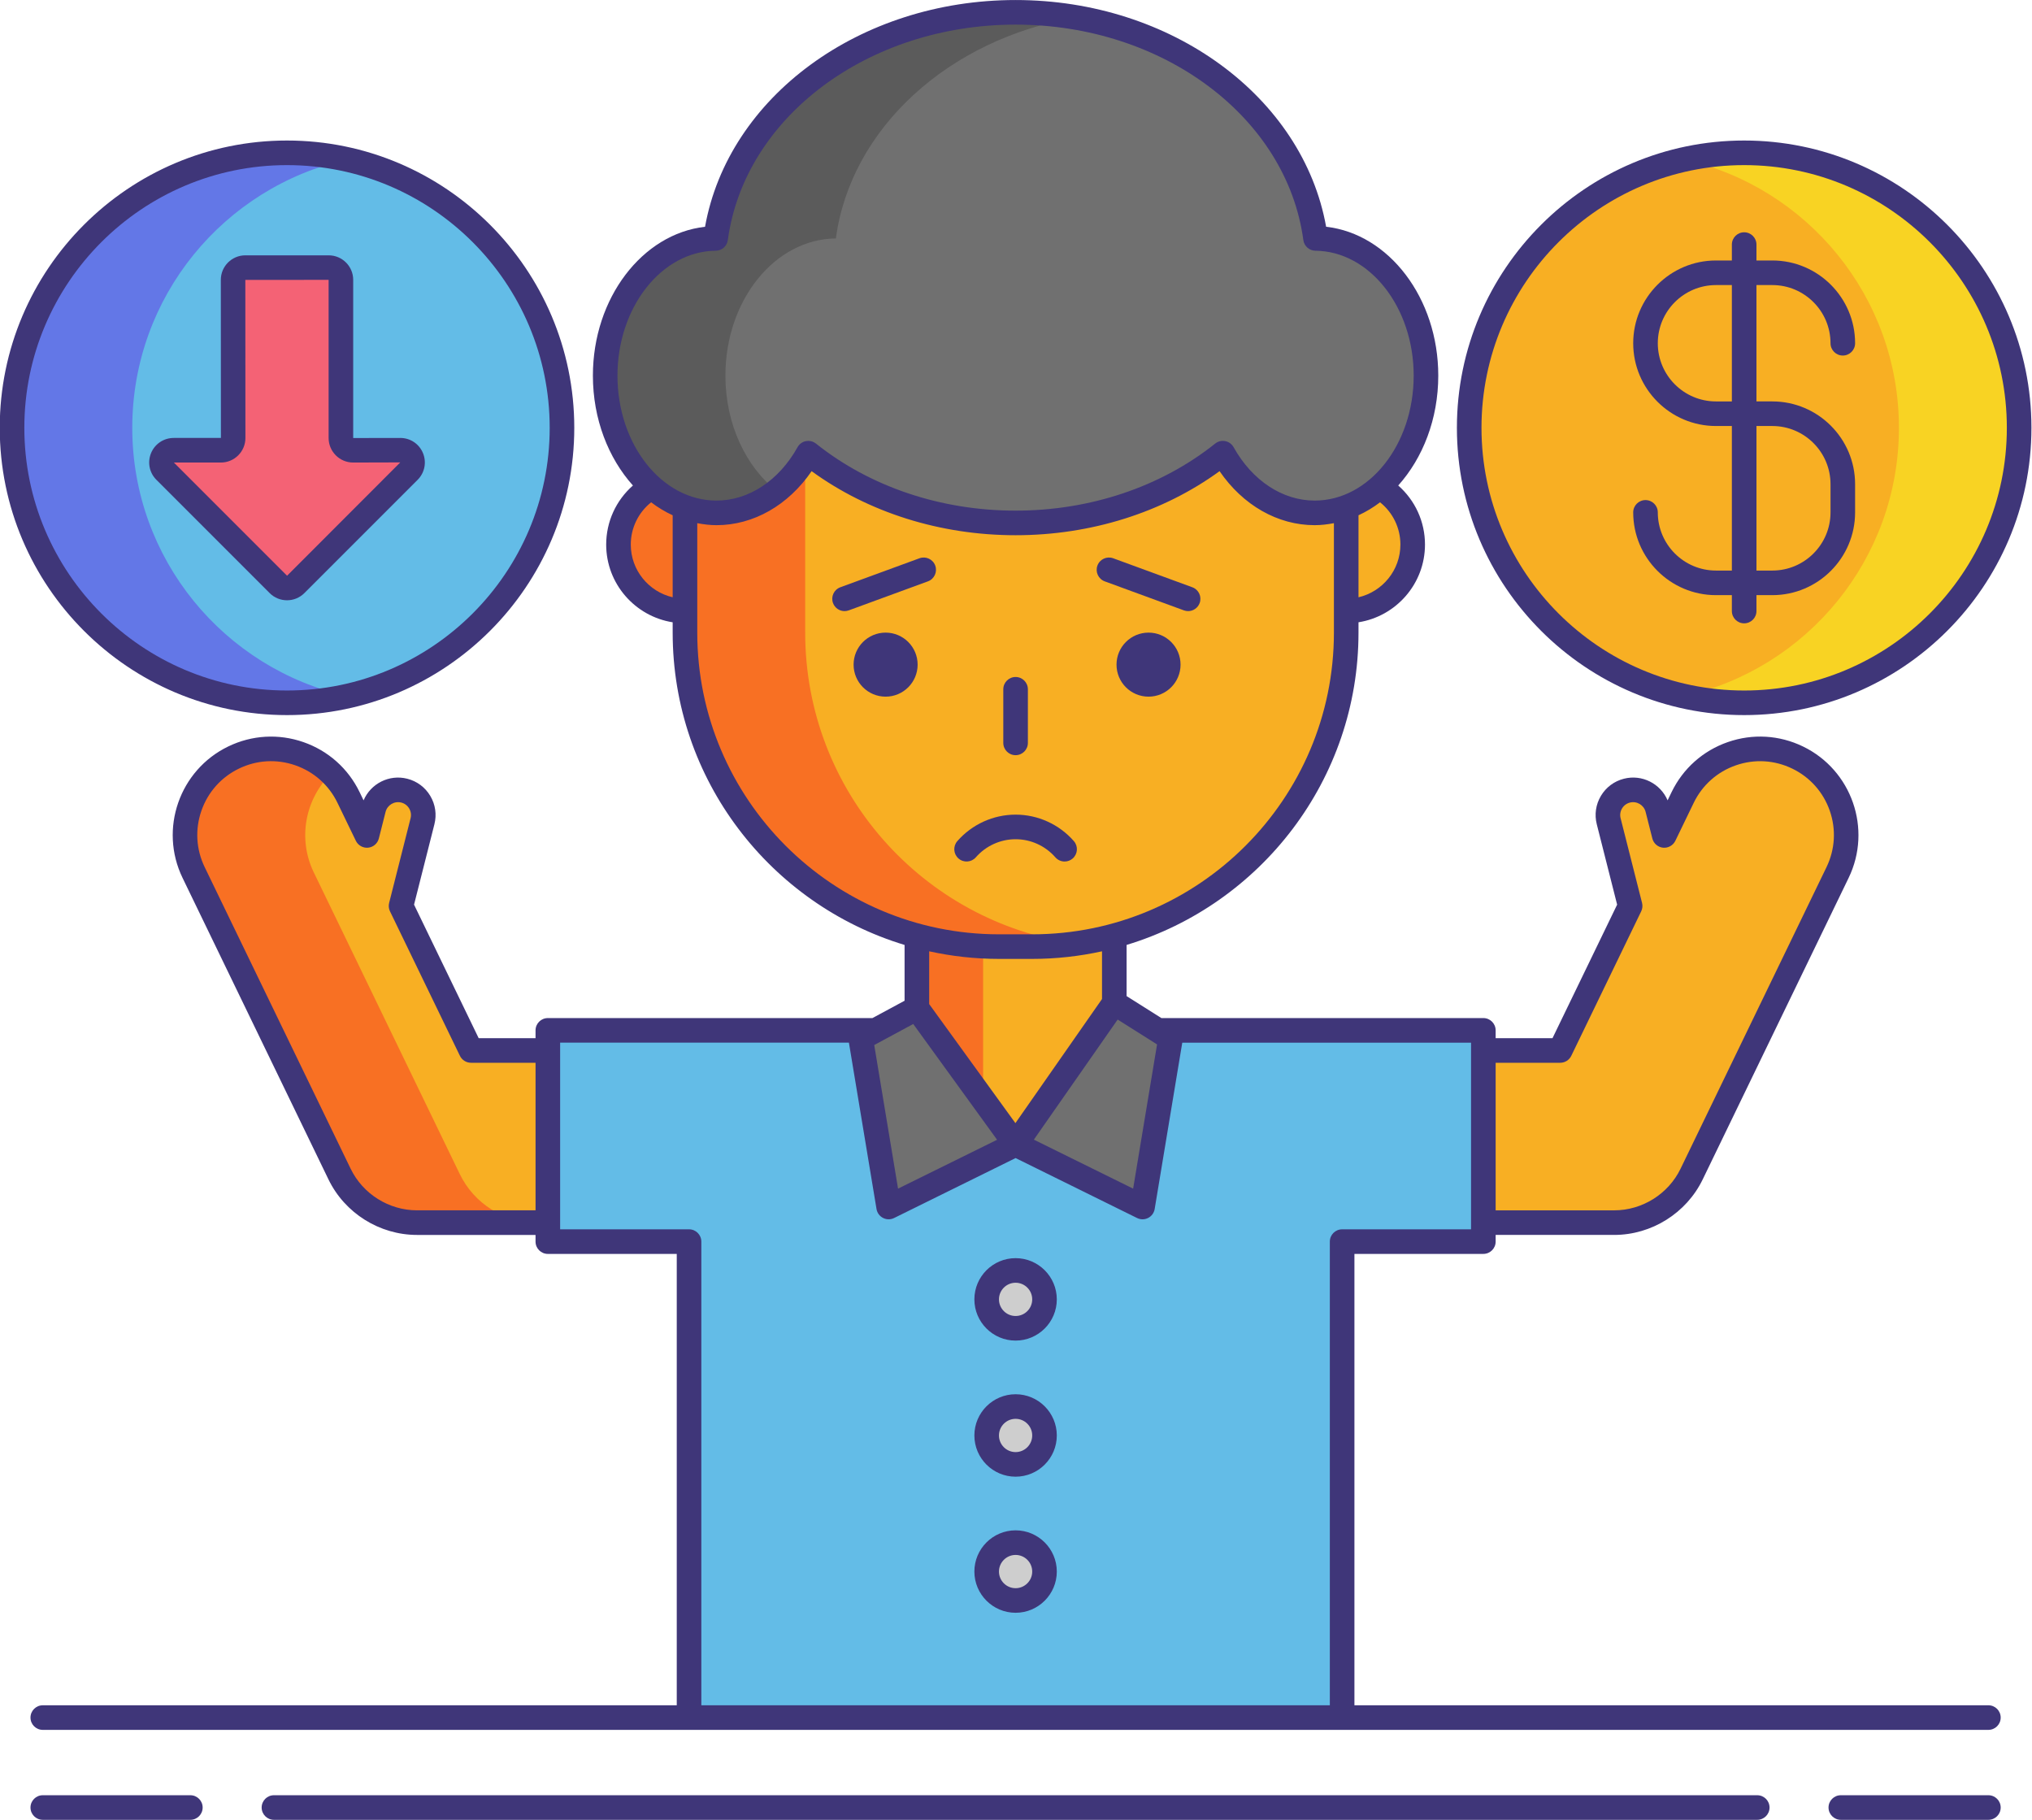 <?xml version="1.0" encoding="UTF-8"?><svg xmlns="http://www.w3.org/2000/svg" xmlns:xlink="http://www.w3.org/1999/xlink" height="222.0" preserveAspectRatio="xMidYMid meet" version="1.0" viewBox="4.1 17.0 247.9 222.0" width="247.9" zoomAndPan="magnify"><g><g id="change1_2"><path d="M223.402,109.41c-5.221-2.527-11.5-0.342-14.025,4.877l-2.24,4.629l-0.821-3.242 c-0.417-1.646-2.089-2.642-3.734-2.225c-1.646,0.417-2.642,2.089-2.225,3.734l2.617,10.334l-8.532,17.63h-26.75 c-5.799,0-10.5,4.701-10.5,10.5s4.701,10.5,10.5,10.5h33.333c4.026,0,7.697-2.302,9.451-5.926l17.804-36.786 C230.806,118.215,228.622,111.936,223.402,109.41z" fill="#F8AF23"/></g><g id="change1_3"><path d="M32.598,109.41c5.221-2.527,11.5-0.342,14.025,4.877l2.24,4.629l0.821-3.242 c0.417-1.646,2.089-2.642,3.734-2.225c1.646,0.417,2.642,2.089,2.225,3.734l-2.617,10.334l8.532,17.63h26.75 c5.799,0,10.5,4.701,10.5,10.5s-4.701,10.5-10.5,10.5H54.975c-4.026,0-7.697-2.302-9.451-5.926l-17.804-36.786 C25.194,118.215,27.378,111.936,32.598,109.41z" fill="#F8AF23"/></g><g id="change2_2"><path d="M60.191,160.221l-17.804-36.786c-2.018-4.169-1.024-9.009,2.115-12.078 c-3.075-3.003-7.812-3.929-11.905-1.947c-5.22,2.526-7.403,8.806-4.877,14.025l17.804,36.786c1.754,3.624,5.425,5.926,9.451,5.926 h14.667C65.616,166.146,61.945,163.845,60.191,160.221z" fill="#F87023"/></g><g id="change3_1"><path d="M70.935 142.692L70.935 168.462 88.162 168.462 88.162 226.524 128 226.524 167.838 226.524 167.838 168.462 185.065 168.462 185.065 142.692z" fill="#63BCE7"/></g><g id="change1_4"><path d="M129.517,155.923h-3.033c-5.814,0-10.526-4.713-10.526-10.526v-18.846c0-5.814,4.713-10.526,10.526-10.526 h3.033c5.814,0,10.526,4.713,10.526,10.526v18.846C140.043,151.21,135.33,155.923,129.517,155.923z" fill="#F8AF23"/></g><g id="change2_3"><path d="M115.957,126.55v18.846c0,4.971,3.449,9.126,8.082,10.229v-39.305 C119.406,117.425,115.957,121.58,115.957,126.55z" fill="#F87023"/></g><g><g id="change2_1"><circle cx="87.665" cy="83.429" fill="#F87023" r="8.111"/></g><g id="change1_1"><circle cx="168.335" cy="83.429" fill="#F8AF23" r="8.111"/></g></g><g id="change1_5"><path d="M130.027,132.475h-4.055c-21.157,0-38.308-17.151-38.308-38.308V75.241 c0-21.157,17.151-38.308,38.308-38.308h4.055c21.157,0,38.308,17.151,38.308,38.308v18.927 C168.335,115.325,151.184,132.475,130.027,132.475z" fill="#F8AF23"/></g><g id="change2_4"><path d="M102.332,94.168V75.241c0-19.355,14.358-35.349,33.002-37.933c-1.735-0.241-3.505-0.374-5.306-0.374 h-4.055c-21.157,0-38.307,17.151-38.307,38.308v18.927c0,21.157,17.151,38.308,38.307,38.308h4.055 c1.801,0,3.571-0.134,5.306-0.374C116.689,129.516,102.331,113.523,102.332,94.168z" fill="#F87023"/></g><g fill="#3F3679" id="change4_1"><circle cx="112.143" cy="98.078" r="3.906"/><circle cx="144.219" cy="98.078" r="3.906"/></g><g id="change5_1"><path d="M164.592,46.086C162.5,30.564,146.92,18.503,128,18.503c-18.92,0-34.5,12.061-36.592,27.583 c-7.451,0.069-13.476,7.533-13.476,16.736c0,9.247,6.08,16.743,13.579,16.743c4.651,0,8.753-2.887,11.2-7.283 c6.599,5.271,15.494,8.509,25.288,8.509c9.795,0,18.69-3.238,25.289-8.509c2.447,4.396,6.549,7.283,11.2,7.283 c7.5,0,13.579-7.496,13.579-16.743C178.067,53.618,172.043,46.155,164.592,46.086z" fill="#707070"/></g><g id="change6_1"><path d="M92.599,62.822c0-9.204,6.024-16.667,13.476-16.736c1.814-13.461,13.775-24.313,29.258-26.959 c-2.371-0.405-4.821-0.624-7.333-0.624c-18.92,0-34.5,12.061-36.592,27.583c-7.451,0.069-13.476,7.533-13.476,16.736 c0,9.247,6.08,16.743,13.579,16.743c2.705,0,5.221-0.981,7.337-2.663C95.093,73.924,92.599,68.737,92.599,62.822z" fill="#5B5B5B"/></g><g id="change5_2"><path d="M115.957 139.972L128 156.598 112.511 164.24 109.099 143.672z" fill="#707070"/></g><g id="change5_3"><path d="M140.043 139.341L128 156.598 143.489 164.24 146.902 143.67z" fill="#707070"/></g><g id="change1_6"><circle cx="216.885" cy="69.188" fill="#F8AF23" r="33.546"/></g><g id="change7_1"><path d="M216.885,35.642c-2.52,0-4.972,0.287-7.333,0.814c14.998,3.346,26.213,16.725,26.213,32.732 s-11.214,29.386-26.213,32.732c2.361,0.527,4.813,0.813,7.333,0.813c18.527,0,33.546-15.019,33.546-33.546 S235.411,35.642,216.885,35.642z" fill="#F8D323"/></g><g id="change3_2"><circle cx="39.116" cy="69.188" fill="#63BCE7" r="33.546"/></g><g id="change8_1"><path d="M20.236,69.188c0-16.007,11.214-29.386,26.213-32.732c-2.361-0.527-4.813-0.814-7.333-0.814 c-18.527,0-33.546,15.019-33.546,33.546s15.019,33.546,33.546,33.546c2.52,0,4.972-0.287,7.333-0.813 C31.451,98.574,20.236,85.195,20.236,69.188z" fill="#6377E7"/></g><g id="change9_1"><circle cx="128" cy="175.509" fill="#CECECE" r="3.528"/></g><g id="change9_2"><circle cx="128" cy="192.11" fill="#CECECE" r="3.528"/></g><g id="change9_3"><circle cx="128" cy="208.712" fill="#CECECE" r="3.528"/></g><g id="change10_1"><path d="M24.238,74.469l13.824,13.824c0.582,0.582,1.526,0.582,2.108,0l13.824-13.824 c0.939-0.939,0.274-2.545-1.054-2.545h-5.758c-0.823,0-1.491-0.667-1.491-1.491V51.138c0-0.823-0.667-1.491-1.491-1.491h-10.17 c-0.823,0-1.491,0.667-1.491,1.491v19.296c0,0.823-0.667,1.491-1.491,1.491h-5.758C23.964,71.924,23.299,73.53,24.238,74.469z" fill="#F46275"/></g><g fill="#3F3679" id="change4_2"><path d="M27.323,235.997H9.32c-0.828,0-1.5,0.671-1.5,1.5s0.672,1.5,1.5,1.5h18.003c0.828,0,1.5-0.671,1.5-1.5 S28.151,235.997,27.323,235.997z"/><path d="M246.68,235.997h-18.003c-0.828,0-1.5,0.671-1.5,1.5s0.672,1.5,1.5,1.5h18.003c0.828,0,1.5-0.671,1.5-1.5 S247.508,235.997,246.68,235.997z"/><path d="M218.479,235.997H37.521c-0.828,0-1.5,0.671-1.5,1.5s0.672,1.5,1.5,1.5h180.959c0.828,0,1.5-0.671,1.5-1.5 S219.308,235.997,218.479,235.997z"/><path d="M246.68,225.024h-77.342v-55.062h15.728c0.828,0,1.5-0.671,1.5-1.5v-0.815h14.459 c4.57,0,8.811-2.658,10.802-6.772l17.804-36.786c2.882-5.956,0.382-13.146-5.574-16.029c-2.886-1.397-6.143-1.586-9.17-0.533 c-3.027,1.053-5.463,3.222-6.859,6.106l-0.483,1c-0.868-2.037-3.118-3.202-5.33-2.638c-1.185,0.3-2.181,1.043-2.807,2.092 c-0.625,1.05-0.804,2.28-0.504,3.464l2.483,9.804l-7.885,16.291h-6.936v-0.954c0-0.829-0.672-1.5-1.5-1.5h-39.279l-4.244-2.679 v-6.243c16.352-4.952,28.292-20.156,28.292-38.103v-1.257c4.588-0.724,8.111-4.694,8.111-9.482c0-2.793-1.204-5.392-3.264-7.204 c2.994-3.336,4.885-8.102,4.885-13.403c0-9.457-6.028-17.299-13.681-18.159C163.042,28.81,147.004,17.003,128,17.003 S92.958,28.81,90.113,44.664c-7.652,0.86-13.681,8.702-13.681,18.159c0,5.301,1.89,10.066,4.884,13.402 c-2.06,1.812-3.263,4.414-3.263,7.205c0,4.788,3.523,8.758,8.111,9.482v1.257c0,17.947,11.94,33.151,28.292,38.103v6.806 l-3.921,2.115H70.935c-0.828,0-1.5,0.671-1.5,1.5v0.954h-6.936l-7.885-16.291l2.483-9.804c0.3-1.185,0.121-2.415-0.504-3.464 c-0.626-1.049-1.622-1.792-2.807-2.092c-2.214-0.564-4.462,0.603-5.33,2.638l-0.483-1c-1.396-2.885-3.832-5.054-6.859-6.106 c-3.026-1.052-6.283-0.864-9.17,0.533c-5.956,2.883-8.456,10.073-5.574,16.029l17.804,36.786 c1.991,4.114,6.231,6.772,10.802,6.772h14.459v0.815c0,0.829,0.672,1.5,1.5,1.5h15.728v55.062H9.32c-0.828,0-1.5,0.671-1.5,1.5 s0.672,1.5,1.5,1.5h78.842h79.676h78.842c0.828,0,1.5-0.671,1.5-1.5S247.508,225.024,246.68,225.024z M194.441,146.646 c0.575,0,1.1-0.329,1.351-0.847l8.532-17.629c0.153-0.317,0.19-0.679,0.104-1.021l-2.617-10.334 c-0.104-0.407-0.042-0.831,0.174-1.191c0.215-0.361,0.558-0.617,0.965-0.72c0.84-0.211,1.699,0.298,1.912,1.139l0.821,3.242 c0.155,0.611,0.675,1.061,1.303,1.124c0.617,0.063,1.227-0.271,1.502-0.839l2.24-4.629c1.047-2.164,2.874-3.79,5.145-4.58 c2.27-0.789,4.713-0.648,6.877,0.4c2.164,1.047,3.79,2.875,4.58,5.145c0.789,2.271,0.647,4.713-0.4,6.877l-17.804,36.786 c-1.493,3.085-4.673,5.079-8.101,5.079h-14.459v-18H194.441z M140.453,141.374l4.806,3.033L142.34,162l-12.111-5.976 L140.453,141.374z M169.835,89.862V79.858c0.923-0.426,1.802-0.956,2.629-1.583c1.562,1.25,2.483,3.128,2.483,5.153 C174.946,86.558,172.759,89.18,169.835,89.862z M91.422,47.586c0.746-0.007,1.373-0.561,1.473-1.3 c2.02-14.984,17.111-26.283,35.105-26.283s33.086,11.299,35.105,26.283c0.1,0.739,0.727,1.293,1.473,1.3 c6.61,0.062,11.989,6.896,11.989,15.236c0,8.405-5.419,15.243-12.079,15.243c-3.923,0-7.619-2.435-9.89-6.512 c-0.215-0.386-0.588-0.657-1.021-0.742c-0.435-0.085-0.881,0.024-1.227,0.3c-6.604,5.275-15.252,8.181-24.352,8.181 s-17.748-2.905-24.352-8.181c-0.269-0.214-0.6-0.328-0.937-0.328c-0.097,0-0.193,0.009-0.29,0.028 c-0.433,0.085-0.806,0.356-1.021,0.742c-2.271,4.078-5.967,6.512-9.89,6.512c-6.66,0-12.079-6.838-12.079-15.243 C79.433,54.482,84.812,47.647,91.422,47.586z M81.054,83.429c0-2.024,0.922-3.902,2.483-5.153 c0.827,0.627,1.705,1.157,2.628,1.582v10.003C83.241,89.18,81.054,86.558,81.054,83.429z M89.165,94.168V80.821 c0.767,0.146,1.547,0.244,2.347,0.244c4.519,0,8.755-2.433,11.604-6.588c6.94,5.05,15.708,7.814,24.884,7.814 s17.943-2.764,24.884-7.814c2.85,4.155,7.086,6.588,11.604,6.588c0.8,0,1.58-0.098,2.347-0.244v13.347 c0,20.296-16.512,36.808-36.808,36.808h-4.055C105.677,130.976,89.165,114.464,89.165,94.168z M125.973,133.976h4.055 c2.923,0,5.77-0.326,8.516-0.927v5.82l-10.566,15.14l-10.52-14.523v-6.437C120.202,133.65,123.05,133.976,125.973,133.976z M115.513,141.916l10.23,14.123L113.66,162l-2.906-17.517L115.513,141.916z M54.976,164.646c-3.428,0-6.607-1.994-8.101-5.079 l-17.804-36.786c-1.048-2.164-1.189-4.606-0.4-6.877c0.79-2.271,2.416-4.098,4.58-5.145c2.163-1.048,4.606-1.189,6.877-0.4 c2.271,0.79,4.098,2.417,5.145,4.58l2.24,4.629c0.275,0.568,0.882,0.903,1.502,0.839c0.628-0.063,1.147-0.513,1.303-1.124 l0.821-3.242c0.214-0.841,1.075-1.35,1.912-1.139c0.407,0.103,0.75,0.359,0.965,0.72c0.216,0.361,0.277,0.784,0.174,1.192 l-2.617,10.334c-0.087,0.342-0.05,0.704,0.104,1.021l8.532,17.629c0.251,0.518,0.775,0.847,1.351,0.847h7.876v18H54.976z M89.662,225.024v-56.562c0-0.829-0.672-1.5-1.5-1.5H72.435v-22.77h35.23l3.368,20.293c0.077,0.468,0.372,0.872,0.795,1.089 c0.215,0.11,0.449,0.166,0.685,0.166c0.228,0,0.454-0.052,0.664-0.155L128,158.271l14.824,7.315 c0.21,0.103,0.437,0.155,0.664,0.155c0.235,0,0.47-0.055,0.685-0.166c0.423-0.217,0.718-0.621,0.795-1.089l3.367-20.293h35.23 v22.77h-15.728c-0.828,0-1.5,0.671-1.5,1.5v56.562H89.662z"/><path d="M128,109.124c0.828,0,1.5-0.671,1.5-1.5v-6.539c0-0.829-0.672-1.5-1.5-1.5s-1.5,0.671-1.5,1.5v6.539 C126.5,108.452,127.172,109.124,128,109.124z"/><path d="M132.853,121.584c0.297,0.338,0.711,0.511,1.129,0.511c0.351,0,0.703-0.123,0.987-0.372 c0.623-0.546,0.686-1.494,0.14-2.117c-1.799-2.053-4.391-3.23-7.108-3.23s-5.31,1.178-7.108,3.23 c-0.546,0.623-0.483,1.571,0.14,2.117c0.622,0.546,1.571,0.484,2.116-0.139c1.229-1.403,2.999-2.208,4.853-2.208 S131.623,120.181,132.853,121.584z"/><path d="M116.274,85.102l-9.656,3.538c-0.778,0.285-1.178,1.147-0.893,1.925c0.223,0.607,0.797,0.984,1.408,0.984 c0.172,0,0.346-0.03,0.516-0.092l9.656-3.538c0.778-0.285,1.178-1.147,0.893-1.925S117.049,84.819,116.274,85.102z"/><path d="M138.876,87.919l9.656,3.538c0.17,0.062,0.344,0.092,0.516,0.092c0.611,0,1.186-0.377,1.408-0.984 c0.285-0.778-0.114-1.64-0.893-1.925l-9.656-3.538c-0.775-0.283-1.639,0.114-1.924,0.893 C137.698,86.772,138.098,87.634,138.876,87.919z"/><path d="M216.885,104.234c19.324,0,35.046-15.722,35.046-35.046s-15.722-35.046-35.046-35.046 s-35.046,15.722-35.046,35.046S197.561,104.234,216.885,104.234z M216.885,37.142c17.67,0,32.046,14.376,32.046,32.046 s-14.376,32.046-32.046,32.046s-32.046-14.376-32.046-32.046S199.215,37.142,216.885,37.142z"/><path d="M39.115,104.234c19.324,0,35.046-15.722,35.046-35.046S58.439,34.142,39.115,34.142 S4.069,49.864,4.069,69.188S19.791,104.234,39.115,104.234z M39.115,37.142c17.67,0,32.046,14.376,32.046,32.046 s-14.376,32.046-32.046,32.046S7.069,86.858,7.069,69.188S21.445,37.142,39.115,37.142z"/><path d="M128,170.48c-2.772,0-5.028,2.256-5.028,5.029c0,2.772,2.256,5.028,5.028,5.028s5.028-2.256,5.028-5.028 C133.028,172.736,130.772,170.48,128,170.48z M128,177.537c-1.118,0-2.028-0.91-2.028-2.028s0.91-2.029,2.028-2.029 s2.028,0.91,2.028,2.029S129.118,177.537,128,177.537z"/><path d="M128,187.082c-2.772,0-5.028,2.256-5.028,5.028c0,2.773,2.256,5.029,5.028,5.029s5.028-2.256,5.028-5.029 C133.028,189.338,130.772,187.082,128,187.082z M128,194.139c-1.118,0-2.028-0.91-2.028-2.029s0.91-2.028,2.028-2.028 s2.028,0.91,2.028,2.028S129.118,194.139,128,194.139z"/><path d="M128,203.684c-2.772,0-5.028,2.256-5.028,5.028s2.256,5.028,5.028,5.028s5.028-2.256,5.028-5.028 S130.772,203.684,128,203.684z M128,210.741c-1.118,0-2.028-0.91-2.028-2.028s0.91-2.028,2.028-2.028s2.028,0.91,2.028,2.028 S129.118,210.741,128,210.741z"/><path d="M37.001,89.353c0.583,0.583,1.348,0.874,2.114,0.874c0.766,0,1.531-0.291,2.115-0.874l13.823-13.824 c0.858-0.858,1.113-2.138,0.648-3.259c-0.464-1.122-1.549-1.846-2.763-1.846l-5.748,0.01V51.138c0-1.649-1.342-2.991-2.991-2.991 H34.03c-1.648,0-2.99,1.342-2.99,2.991l0.01,19.286h-5.758c-1.214,0-2.299,0.725-2.763,1.846c-0.465,1.122-0.21,2.401,0.648,3.259 L37.001,89.353z M31.05,73.424c1.648,0,2.99-1.341,2.99-2.99l-0.01-19.287l10.161-0.009v19.296c0,1.649,1.342,2.99,2.99,2.99 l5.751-0.016L39.122,87.232L25.314,73.424H31.05z"/><path d="M213.445,86.601c-3.913,0-7.097-3.184-7.097-7.097c0-0.829-0.672-1.5-1.5-1.5s-1.5,0.671-1.5,1.5 c0,5.567,4.529,10.097,10.097,10.097h1.939v1.939c0,0.829,0.672,1.5,1.5,1.5s1.5-0.671,1.5-1.5v-1.939h1.938 c5.567,0,10.097-4.529,10.097-10.097v-3.439c0-5.567-4.529-10.097-10.097-10.097h-1.938V51.775h1.938 c3.913,0,7.097,3.184,7.097,7.097c0,0.829,0.672,1.5,1.5,1.5s1.5-0.671,1.5-1.5c0-5.567-4.529-10.097-10.097-10.097h-1.938v-1.938 c0-0.829-0.672-1.5-1.5-1.5s-1.5,0.671-1.5,1.5v1.938h-1.939c-5.567,0-10.097,4.53-10.097,10.097s4.529,10.097,10.097,10.097 h1.939v17.632H213.445z M213.445,65.969c-3.913,0-7.097-3.184-7.097-7.097c0-3.914,3.184-7.097,7.097-7.097h1.939v14.194H213.445z M218.385,68.969h1.938c3.913,0,7.097,3.184,7.097,7.097v3.439c0,3.913-3.184,7.097-7.097,7.097h-1.938V68.969z"/></g></g></svg>